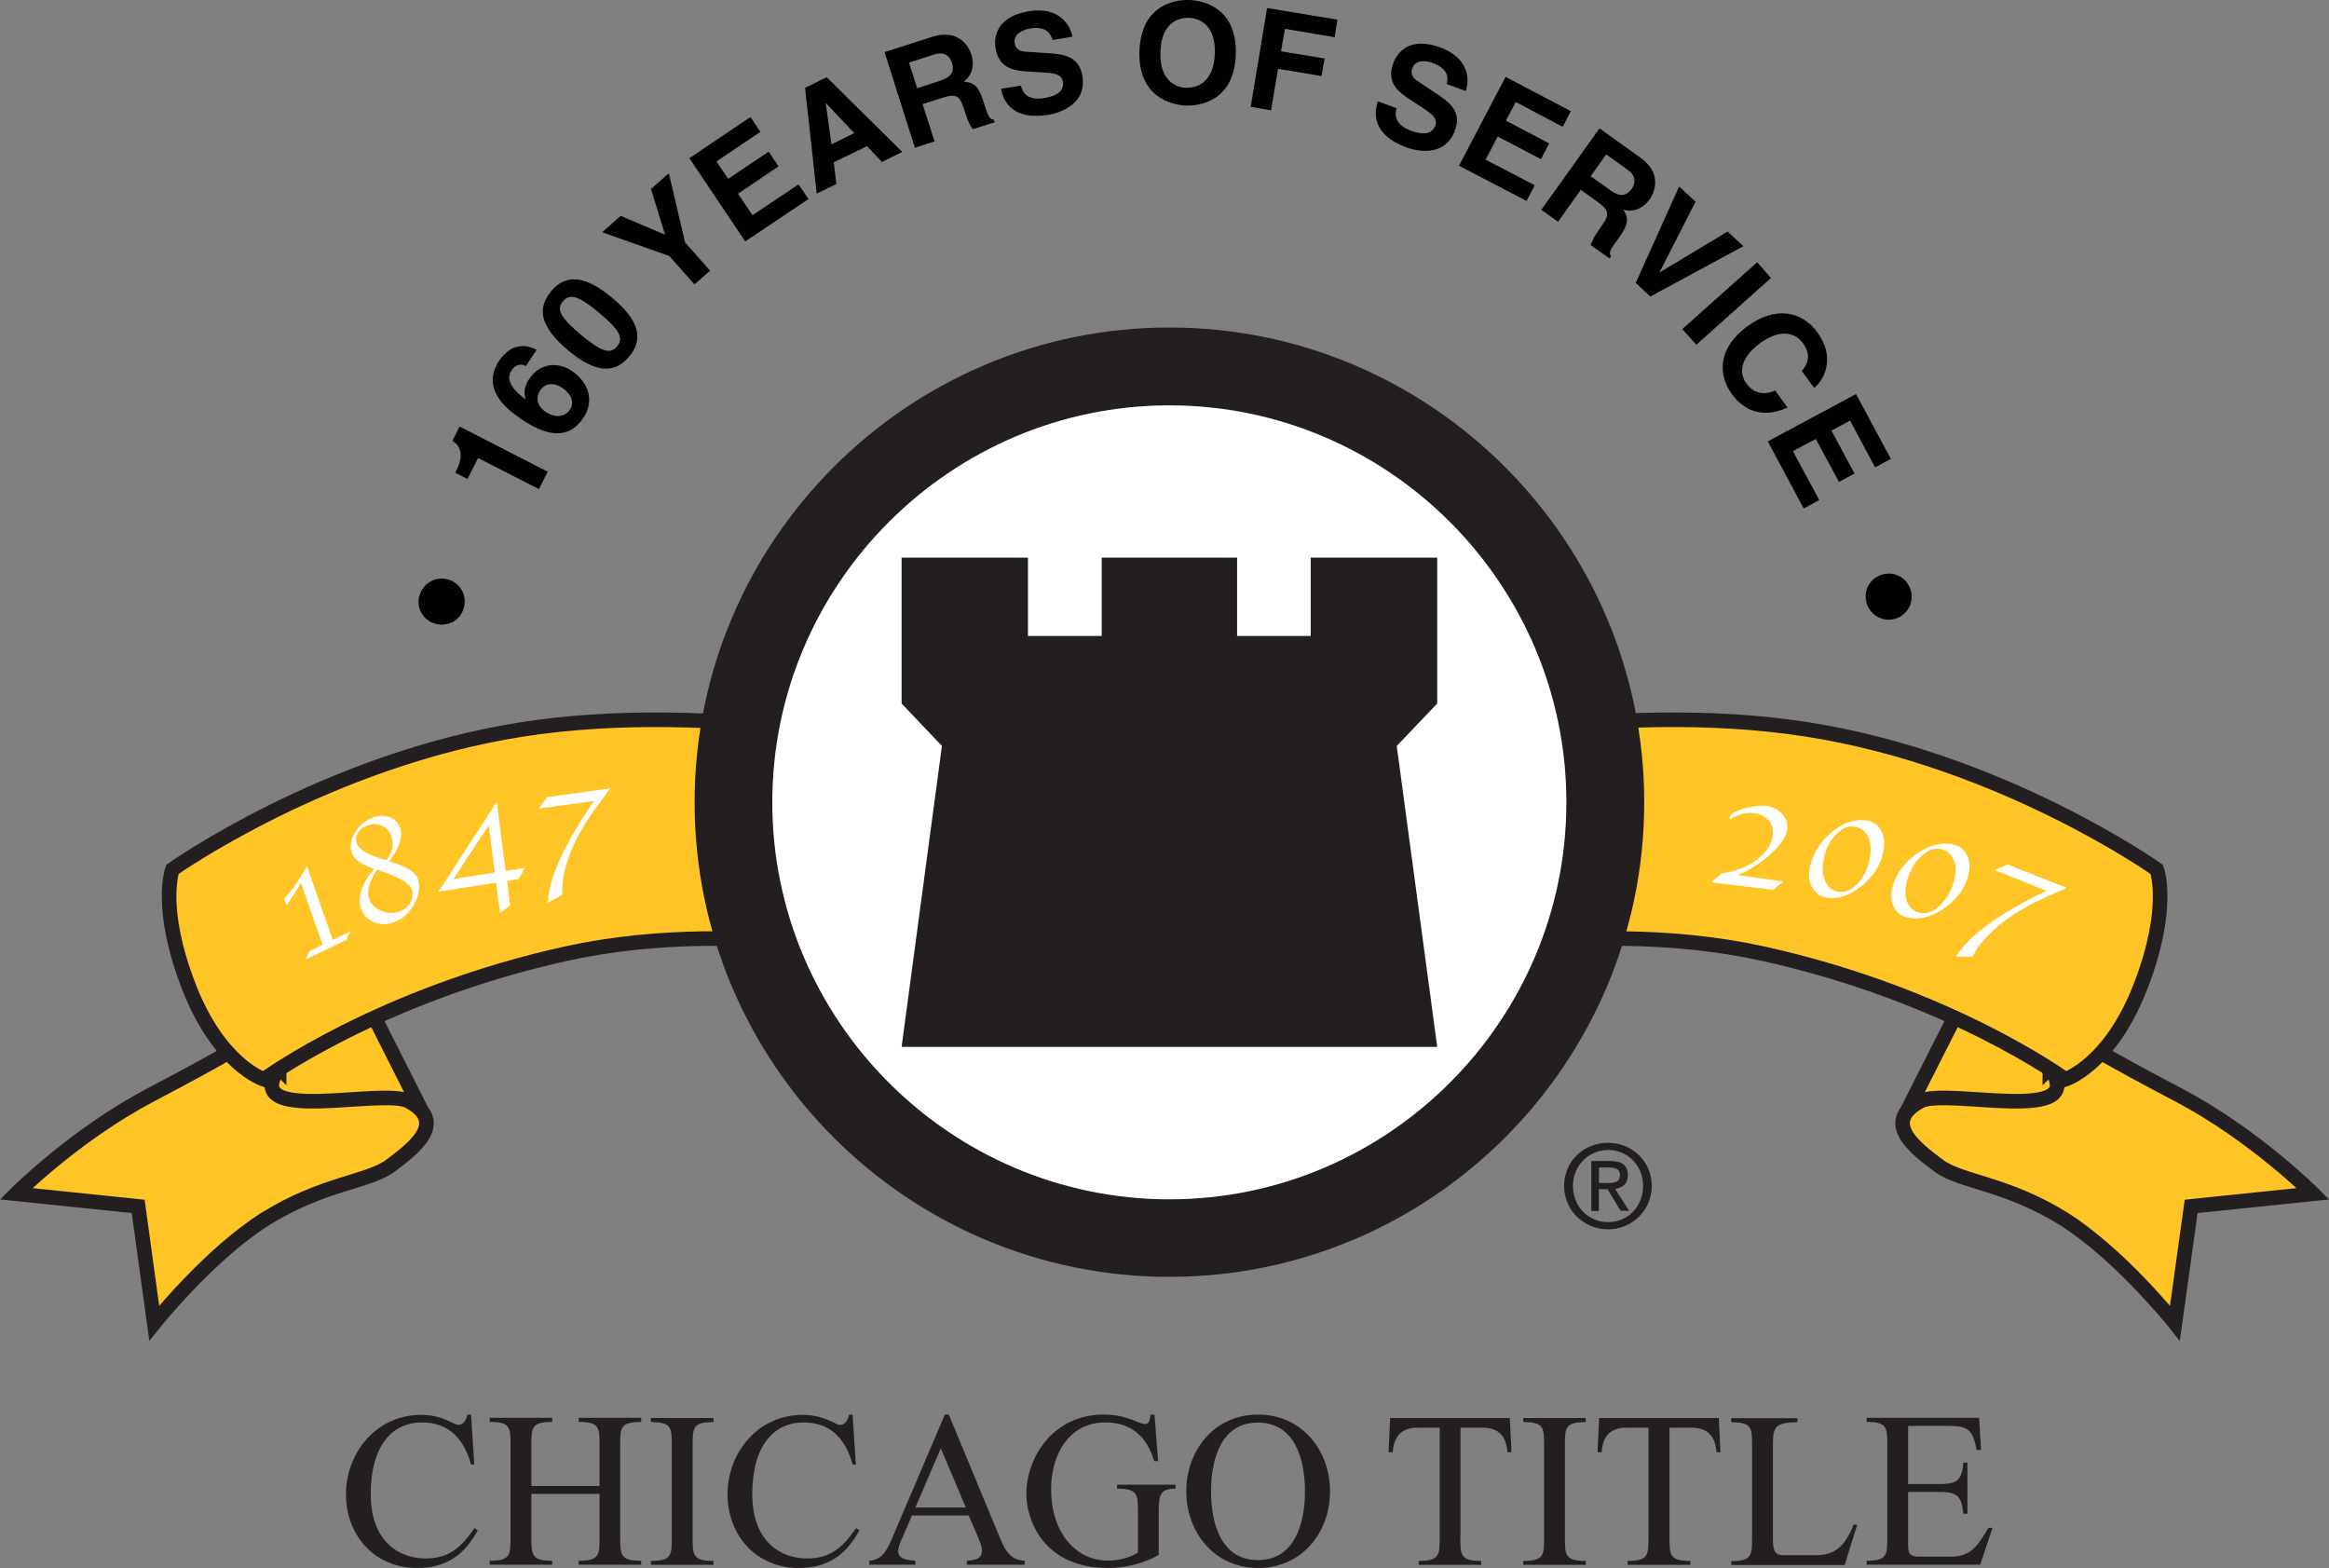<?xml version="1.0" encoding="UTF-8"?> <svg xmlns="http://www.w3.org/2000/svg" id="Layer_1" viewBox="0 0 142.1 95.66"><rect x="0" y="0" width="142.1" height="95.66" fill="#808080" stroke="none"/><defs><style>.cls-1{fill:#010101;}.cls-2{fill:#231f20;}.cls-3{fill:#fff;}.cls-4{fill:#ffc425;stroke:#231f20;stroke-width:.89px;}</style></defs><polygon class="cls-4" points="25.63 67.58 22.79 61.95 13.04 66 16.46 71.4 25.63 67.58"></polygon><path class="cls-4" d="M17.03,65.14c-2.51,3.58,6.33,1.18,7.92,2.05,2.41,1.32.18,2.94-1.13,3.93-1.32.99-4.12,1.06-7.62,3.24-3.44,2.16-6.79,6.36-6.79,6.36l-.98-7.12-7.45-.77s3.61-3.61,8.21-6.03c4.6-2.41,6.13-3.4,6.13-3.4l1.4-.06s2.18-.87.31,1.78v.02Z"></path><path class="cls-4" d="M56.94,45.81s-13.14-3.18-25.08-1.31c-11.93,1.86-21.34,8.54-21.34,8.54,0,0-.87,2.3.99,7.12s4.59,5.69,4.59,5.69c0,0,7.01-5.14,18.4-7.66s23.53.87,23.53.87l-1.09-13.25h0Z"></path><polygon class="cls-4" points="116.46 67.58 119.31 61.95 129.05 66 125.64 71.4 116.46 67.58"></polygon><path class="cls-4" d="M125.07,65.14c2.5,3.58-6.32,1.18-7.92,2.05-2.41,1.32-.17,2.94,1.14,3.93s4.12,1.06,7.62,3.24c3.44,2.16,6.79,6.36,6.79,6.36l.99-7.12,7.44-.77s-3.61-3.61-8.21-6.03c-4.6-2.41-6.13-3.4-6.13-3.4l-1.41-.06s-2.17-.87-.31,1.78v.02Z"></path><path class="cls-4" d="M85.16,45.81s13.14-3.18,25.09-1.31c11.92,1.86,21.34,8.54,21.34,8.54,0,0,.88,2.3-.98,7.12s-4.6,5.69-4.6,5.69c0,0-7.01-5.14-18.4-7.66-11.38-2.52-23.53.87-23.53.87l1.09-13.25h0Z"></path><path class="cls-3" d="M97.79,48.34c0,14.73-11.95,26.68-26.67,26.68s-26.68-11.95-26.68-26.68,11.94-26.68,26.68-26.68,26.67,11.95,26.67,26.68Z"></path><polygon class="cls-2" points="55.01 63.87 71.3 63.87 71.4 63.87 87.69 63.87 85.22 45.51 87.69 42.92 87.69 34.02 79.97 34.02 79.97 38.8 75.48 38.8 75.48 34.02 71.4 34.02 71.3 34.02 67.22 34.02 67.22 38.8 62.72 38.8 62.72 34.02 55.01 34.02 55.01 42.92 57.47 45.51 55.01 63.87"></polygon><path class="cls-2" d="M71.35,19.98c-15.97,0-28.97,13.01-28.97,28.97s13,28.95,28.97,28.95,28.97-13,28.97-28.95-13.01-28.97-28.97-28.97ZM71.35,73.17c-13.34,0-24.23-10.9-24.23-24.22s10.89-24.22,24.23-24.22,24.22,10.89,24.22,24.22-10.89,24.22-24.22,24.22Z"></path><path class="cls-2" d="M95.43,72.35c0-1.52,1.22-2.63,2.68-2.63s2.67,1.12,2.67,2.63-1.23,2.65-2.67,2.65-2.68-1.12-2.68-2.65ZM98.12,74.56c1.19,0,2.13-.94,2.13-2.2s-.94-2.2-2.13-2.2-2.15.95-2.15,2.2.94,2.2,2.15,2.2ZM97.55,73.88h-.46v-3.05h1.16c.72,0,1.07.27,1.07.87,0,.54-.34.77-.78.83l.86,1.34h-.52l-.8-1.32h-.53v1.32h0ZM98.11,72.17c.38,0,.73-.02.73-.49,0-.38-.34-.45-.65-.45h-.63v.94h.56-.01Z"></path><path class="cls-2" d="M28.94,89.35h-.2c-.42-1.53-1.32-2.57-3-2.57-1.8,0-3.12,1.4-3.12,4.37s1.8,3.93,3.34,3.93c1.44,0,2.18-.68,2.99-1.85l.2.13c-.82,1.51-1.93,2.3-3.7,2.3-2.59,0-4.34-1.98-4.34-4.5s1.84-4.84,4.58-4.84c.71,0,1.27.16,1.9.47.12.06.26.14.39.14.3,0,.48-.33.53-.62h.23l.2,3.05h0Z"></path><path class="cls-2" d="M36.58,90.66v-2.44c0-1.13,0-1.47-1.27-1.47v-.25h3.81v.25c-1.28,0-1.28.34-1.28,1.47v5.52c0,1.12,0,1.48,1.28,1.48v.24h-3.81v-.24c1.27,0,1.27-.35,1.27-1.48v-2.6h-4.16v2.6c0,1.12,0,1.48,1.27,1.48v.24h-3.81v-.24c1.27,0,1.27-.35,1.27-1.48v-5.52c0-1.13,0-1.47-1.27-1.47v-.25h3.81v.25c-1.27,0-1.27.34-1.27,1.47v2.44h4.16Z"></path><path class="cls-2" d="M42.26,93.75c0,1.12,0,1.48,1.27,1.48v.24h-3.82v-.24c1.28,0,1.28-.35,1.28-1.48v-5.52c0-1.13,0-1.47-1.28-1.47v-.25h3.82v.25c-1.27,0-1.27.34-1.27,1.47v5.52Z"></path><path class="cls-2" d="M52.22,89.35h-.2c-.41-1.53-1.32-2.57-2.99-2.57-1.8,0-3.13,1.4-3.13,4.37s1.8,3.93,3.34,3.93c1.44,0,2.18-.68,2.99-1.85l.21.13c-.83,1.51-1.94,2.3-3.71,2.3-2.58,0-4.34-1.98-4.34-4.5s1.84-4.84,4.58-4.84c.7,0,1.27.16,1.91.47.11.06.25.14.39.14.3,0,.48-.33.53-.62h.22l.2,3.05h0Z"></path><path class="cls-2" d="M55.64,92.46l-.54,1.26c-.11.23-.3.65-.3.9,0,.5.54.56,1.05.6v.24h-2.81v-.24c.7-.07.99-.43,1.39-1.37l3.22-7.55h.24l3.03,7.31c.34.81.6,1.56,1.6,1.61v.24h-3.53v-.24c.58-.04.92-.14.92-.62,0-.3-.21-.75-.32-1.02l-.49-1.12s-3.46,0-3.46,0ZM57.4,88.36l-1.55,3.61h3.08l-1.53-3.61Z"></path><path class="cls-2" d="M70.69,94.87c-.93.52-2,.79-3.08.79-3.96,0-4.99-2.94-4.99-4.53,0-2.09,1.53-4.83,4.74-4.83.66,0,1.15.12,1.66.3.21.07.66.28.83.28.31,0,.32-.34.34-.57h.25l.22,2.83h-.24c-.44-1.49-1.39-2.36-2.98-2.36-2.27,0-3.31,2.04-3.31,4.07,0,2.58,1.44,4.36,3.48,4.36.58,0,1.29-.15,1.82-.49v-2.42c0-1.14,0-1.48-1.27-1.48v-.24h3.56v.24c-.87,0-1.02.32-1.02,1.26v2.79h-.01Z"></path><path class="cls-2" d="M72.38,90.99c0-2.51,1.71-4.69,4.38-4.69s4.39,2.18,4.39,4.69-1.72,4.67-4.39,4.67-4.38-2.18-4.38-4.67ZM79.62,90.99c0-2.03-.65-4.2-2.87-4.2s-2.86,2.17-2.86,4.2.65,4.19,2.86,4.19,2.87-2.18,2.87-4.19Z"></path><path class="cls-2" d="M89.1,93.75c0,1.12,0,1.48,1.27,1.48v.24h-3.81v-.24c1.28,0,1.28-.35,1.28-1.48v-6.65h-1.34c-1.12,0-1.46.67-1.53,1.5h-.25l.1-2.09h7.3l.1,2.09h-.24c-.07-.84-.41-1.5-1.53-1.5h-1.34v6.65h-.01Z"></path><path class="cls-2" d="M95.48,93.75c0,1.12,0,1.48,1.27,1.48v.24h-3.81v-.24c1.27,0,1.27-.35,1.27-1.48v-5.52c0-1.13,0-1.47-1.27-1.47v-.25h3.81v.25c-1.27,0-1.27.34-1.27,1.47v5.52Z"></path><path class="cls-2" d="M101.86,93.75c0,1.12,0,1.48,1.27,1.48v.24h-3.82v-.24c1.27,0,1.27-.35,1.27-1.48v-6.65h-1.34c-1.12,0-1.46.67-1.52,1.5h-.25l.1-2.09h7.3l.1,2.09h-.24c-.07-.84-.41-1.5-1.53-1.5h-1.34s0,6.65,0,6.65Z"></path><path class="cls-2" d="M108.17,93.7c0,.68,0,1.18.61,1.18h2c1.08,0,1.76-.44,2.32-1.88l.21.04-.76,2.44h-6.92v-.24c1.27,0,1.27-.35,1.27-1.48v-5.52c0-1.13,0-1.47-1.27-1.47v-.25h4.04v.25c-1.5,0-1.5.38-1.5,1.6v5.34h0Z"></path><path class="cls-2" d="M116.42,90.54h1.8c1.07,0,1.49-.11,1.57-1.31h.25v3.12h-.25c-.11-1.19-.47-1.33-1.57-1.33h-1.8v3.28c0,.55.17.67.73.67h1.84c1.2,0,1.62-.55,2.33-1.76h.25l-.75,2.25h-6.93v-.24c1.26,0,1.26-.35,1.26-1.48v-5.52c0-1.13,0-1.47-1.26-1.47v-.25h6.86l.12,1.96h-.27c-.25-1.37-.62-1.47-1.89-1.47h-2.29v3.54h0Z"></path><path class="cls-3" d="M19.68,57.64l-1.32-3.78c-.19.33-.35.6-.48.78l-.33.49s-.03.05-.07.12l-.14-.44c.47-.47.93-1.13,1.39-1.96l1.57,4.49,1.08-.51-.26.52-2.49,1.2.27-.53s.78-.38.78-.38Z"></path><path class="cls-3" d="M22.83,53l-.12-.04c-.68-.23-1.09-.52-1.22-.88-.16-.39-.1-.81.15-1.25.26-.45.62-.76,1.09-.94.37-.14.71-.15,1.03-.04.31.11.53.33.65.65.18.46,0,1.08-.52,1.86l-.13.2.13.04c.91.28,1.45.6,1.59.98.18.46.11.97-.19,1.53-.3.58-.71.95-1.24,1.15-.42.16-.81.16-1.2.02-.39-.17-.66-.43-.81-.81-.26-.69,0-1.51.79-2.47ZM23.56,52.48c.4-.46.5-.96.31-1.49-.12-.3-.31-.51-.59-.63-.27-.11-.57-.11-.9.02-.26.09-.45.24-.56.45-.11.21-.12.43-.04.65.13.34.64.65,1.51.92l.26.07h.01ZM23,53.06c-.49.73-.64,1.33-.48,1.78.13.35.39.59.77.74.39.15.77.15,1.15.01.28-.11.48-.3.62-.56.13-.26.15-.52.06-.77-.14-.38-.78-.75-1.91-1.13,0,0-.21-.07-.21-.07Z"></path><path class="cls-3" d="M30.27,53.85l-3.52.55,3.56-5.48.54,4.22,1.18-.19-.39.68-.7.12.19,1.49-.63.46v-.14l-.06-.36-.05-.33-.12-1.02ZM30.19,53.24l-.37-2.89-2.16,3.28,2.53-.4h0Z"></path><path class="cls-3" d="M34.3,54.59l-.87.49c.05-1.43.92-3.4,2.62-5.93l.19-.28-3.38.46.52-.7,3.85-.53-.51.7c-.83,1.06-1.44,2.09-1.86,3.08-.41,1-.6,1.91-.55,2.7h0Z"></path><path class="cls-3" d="M104.42,53.8l.64-.52c.88-.13,1.61-.41,2.17-.86.57-.44.89-.95.94-1.53.03-.35-.07-.64-.3-.88s-.54-.38-.92-.41c-.46-.04-.92.08-1.38.38-.02-.07-.03-.11-.03-.12.01-.18.28-.34.8-.51.52-.16.97-.22,1.37-.19.39.03.72.19.99.47.27.27.39.57.36.9-.04.44-.35.94-.94,1.5-.58.55-1.29,1.01-2.09,1.36l2.77.39-.61.51-3.78-.46v-.03Z"></path><path class="cls-3" d="M110.42,52.96c.17-.86.62-1.59,1.35-2.2.73-.6,1.45-.82,2.18-.69.38.07.66.28.83.63.18.34.22.76.13,1.24-.16.83-.61,1.53-1.35,2.13-.74.59-1.47.82-2.17.68-.36-.07-.65-.28-.83-.62-.18-.33-.23-.73-.14-1.18h0ZM114.08,52.36c.1-.5.07-.94-.1-1.29-.16-.36-.43-.56-.79-.63-.41-.09-.8.08-1.18.48-.38.38-.63.9-.75,1.54-.1.51-.07.95.1,1.3.16.36.42.57.79.64.41.07.8-.09,1.18-.48.38-.4.63-.91.75-1.56Z"></path><path class="cls-3" d="M115.48,54.05c.26-.84.79-1.52,1.58-2.04.79-.51,1.54-.66,2.24-.45.37.12.62.36.76.72s.14.76,0,1.24c-.25.81-.77,1.47-1.57,1.98s-1.54.66-2.23.44c-.36-.11-.62-.34-.75-.7-.15-.35-.15-.76-.03-1.19ZM119.2,53.84c.15-.49.17-.92.03-1.29-.13-.37-.36-.61-.71-.72-.4-.13-.81-.01-1.23.34-.41.35-.72.84-.91,1.47-.15.5-.17.94-.05,1.31.13.36.37.61.73.72.39.12.8,0,1.22-.35.41-.36.72-.85.91-1.47h.01Z"></path><path class="cls-3" d="M120.33,58.36h-.99c.75-1.23,2.48-2.51,5.21-3.86l.31-.15-3.16-1.27.79-.34,3.61,1.43-.79.35c-1.24.51-2.28,1.11-3.14,1.77-.85.67-1.46,1.35-1.82,2.07h-.02Z"></path><path class="cls-1" d="M25.6,36.33c.21-.75.97-1.19,1.72-.98.77.2,1.19.99.98,1.73-.2.76-.97,1.19-1.74.97-.76-.21-1.18-.97-.97-1.72h.01Z"></path><path class="cls-1" d="M27.77,28.84l.08-.15c.53-1.03.14-1.57-.25-1.79l.44-.88,5.38,2.76-.54,1.06-3.71-1.9-.65,1.28-.74-.38h-.01Z"></path><path class="cls-1" d="M32.08,22.33c-.3-.16-.62-.1-.87.27-.43.65.22,1.29.84,1.75h.03c-.1-.27-.17-.67.21-1.23.69-1.04,1.82-1.01,2.57-.51,1.11.73,1.39,1.89.75,2.86-1.01,1.53-2.48.98-3.74.14-.96-.63-2.56-1.88-1.4-3.63.13-.2.59-.72,1.01-.8.45-.1.67-.11,1.26.16l-.65.99h0ZM32.96,23.81c-.25.38-.27.92.36,1.34.55.35,1.15.31,1.46-.17.24-.36.18-.88-.5-1.33-.64-.42-1.12-.15-1.32.16Z"></path><path class="cls-1" d="M33.62,17.77c.91-1.08,2.09-.97,3.72.39,1.63,1.35,1.96,2.5,1.05,3.59-.91,1.1-2.11.98-3.73-.38-1.63-1.36-1.95-2.5-1.04-3.59h0ZM37.65,21.14c.44-.53.1-1.05-1.1-2.06-1.19-.99-1.77-1.22-2.2-.7-.44.51-.1,1.04,1.09,2.04,1.2,1,1.78,1.24,2.21.71h0Z"></path><path class="cls-1" d="M43.33,16.51l-.96.84-1.53-1.73-4.1-1.45,1.13-1,2.71,1.15-.86-2.79,1.09-.96.99,4.22,1.52,1.72h0Z"></path><path class="cls-1" d="M46.4,8.04l-2.69,1.81.72,1.06,2.47-1.66.6.9-2.47,1.67.88,1.31,2.81-1.88.61.89-3.86,2.59-3.41-5.08,3.73-2.51.6.9h0Z"></path><path class="cls-1" d="M51.04,11.22l-1.21.59-.71-6.45,1.32-.65,4.61,4.56-1.24.61-.91-.96-2.03.98.16,1.32h0ZM50.72,8.81l1.4-.69-1.74-1.84h0l.35,2.53Z"></path><path class="cls-1" d="M53.96,3.18l2.94-.94c1.55-.49,2.2.56,2.36,1.07.21.63.06,1.3-.46,1.67.55.06.87.15,1.21,1.24.28.86.34,1.06.63,1.08l.05.16-1.34.42c-.17-.24-.32-.53-.5-1.13-.26-.8-.4-1.09-1.3-.8l-1.26.4.73,2.28-1.2.38-1.85-5.83h-.01ZM57.39,4.91c.63-.2.87-.52.69-1.09-.1-.31-.38-.72-1.1-.49l-1.52.49.5,1.56,1.43-.46h0Z"></path><path class="cls-1" d="M62.29,5.23c.07.33.34.95,1.44.75.6-.1,1.23-.36,1.12-1-.08-.47-.55-.52-1.22-.56l-.67-.04c-1.01-.06-1.99-.12-2.22-1.44-.11-.67.05-1.92,2.01-2.25,1.84-.32,2.55.81,2.68,1.55l-1.21.2c-.08-.26-.29-.89-1.38-.7-.48.09-1.02.36-.93.9.08.48.49.51.74.52l1.53.1c.86.07,1.67.27,1.86,1.36.3,1.81-1.51,2.29-2.04,2.38-2.2.38-2.8-.83-2.92-1.58l1.21-.2h0Z"></path><path class="cls-1" d="M72.57,0c.81.03,2.92.45,2.83,3.32-.09,2.87-2.23,3.15-3.05,3.12-.8-.04-2.92-.46-2.83-3.32.1-2.87,2.24-3.15,3.05-3.12ZM72.39,5.35c.69.02,1.68-.37,1.73-2.08.06-1.71-.9-2.17-1.59-2.18-.69-.03-1.68.36-1.73,2.08-.06,1.71.9,2.17,1.59,2.19h0Z"></path><path class="cls-1" d="M77.56,6.73l-1.25-.21,1-6.03,4.29.71-.17,1.07-3.03-.51-.24,1.37,2.66.44-.19,1.07-2.65-.44-.43,2.54h0Z"></path><path class="cls-1" d="M85.21,6.62c-.11.31-.16.98.89,1.36.56.2,1.24.3,1.47-.31.17-.45-.22-.73-.78-1.1l-.57-.37c-.85-.55-1.67-1.09-1.21-2.35.23-.64.99-1.64,2.85-.96,1.76.63,1.82,1.96,1.57,2.66l-1.16-.42c.07-.27.19-.91-.86-1.29-.45-.16-1.05-.2-1.24.33-.17.44.16.68.39.82l1.27.85c.72.48,1.33,1.06.95,2.1-.63,1.73-2.44,1.24-2.95,1.06-2.09-.76-2.02-2.1-1.76-2.82l1.15.43h0Z"></path><path class="cls-1" d="M95.35,7.74l-2.87-1.52-.6,1.14,2.64,1.39-.5.96-2.64-1.38-.74,1.41,3,1.56-.5.96-4.12-2.15,2.84-5.42,3.98,2.09-.5.97h.01Z"></path><path class="cls-1" d="M97.59,7.83l2.51,1.8c1.32.94.86,2.09.56,2.52-.39.55-1,.83-1.61.64.28.47.39.79-.27,1.71-.53.72-.65.9-.49,1.14l-.08.13-1.16-.82c.1-.28.24-.57.61-1.08.48-.68.63-.97-.14-1.52l-1.07-.77-1.39,1.95-1.02-.73,3.56-4.98h-.01ZM98.27,11.62c.54.38.93.38,1.29-.1.18-.26.34-.74-.26-1.17l-1.3-.93-.95,1.33s1.22.87,1.22.87Z"></path><path class="cls-1" d="M105.4,14.12l.97.9-5.68,3.07-.89-.83,2.65-5.88,1,.93-2.19,4.29v.02l4.14-2.49h0Z"></path><path class="cls-1" d="M103.5,21.03l-.86-.95,4.57-4.08.84.96s-4.55,4.07-4.55,4.07Z"></path><path class="cls-1" d="M109.94,22.63c.24-.3.67-.87.05-1.71-.36-.5-1.22-.99-2.62.03-.89.65-1.44,1.58-.81,2.46.43.56,1.04.74,1.75.41l.75,1.04c-1.22.58-2.49.42-3.39-.81-.95-1.32-.75-2.91.95-4.15,1.73-1.26,3.34-.9,4.26.37,1.08,1.48.5,2.82-.19,3.4l-.75-1.03h0Z"></path><path class="cls-1" d="M114.41,28.52l-1.53-2.86-1.14.61,1.41,2.62-.95.51-1.41-2.62-1.4.74,1.61,2.99-.95.51-2.19-4.09,5.38-2.89,2.13,3.96-.96.51h0Z"></path><path class="cls-1" d="M116.58,36.01c.22.74-.2,1.52-.95,1.74-.76.22-1.53-.22-1.74-.96-.22-.76.19-1.52.97-1.74.75-.22,1.51.22,1.72.97h0Z"></path></svg> 